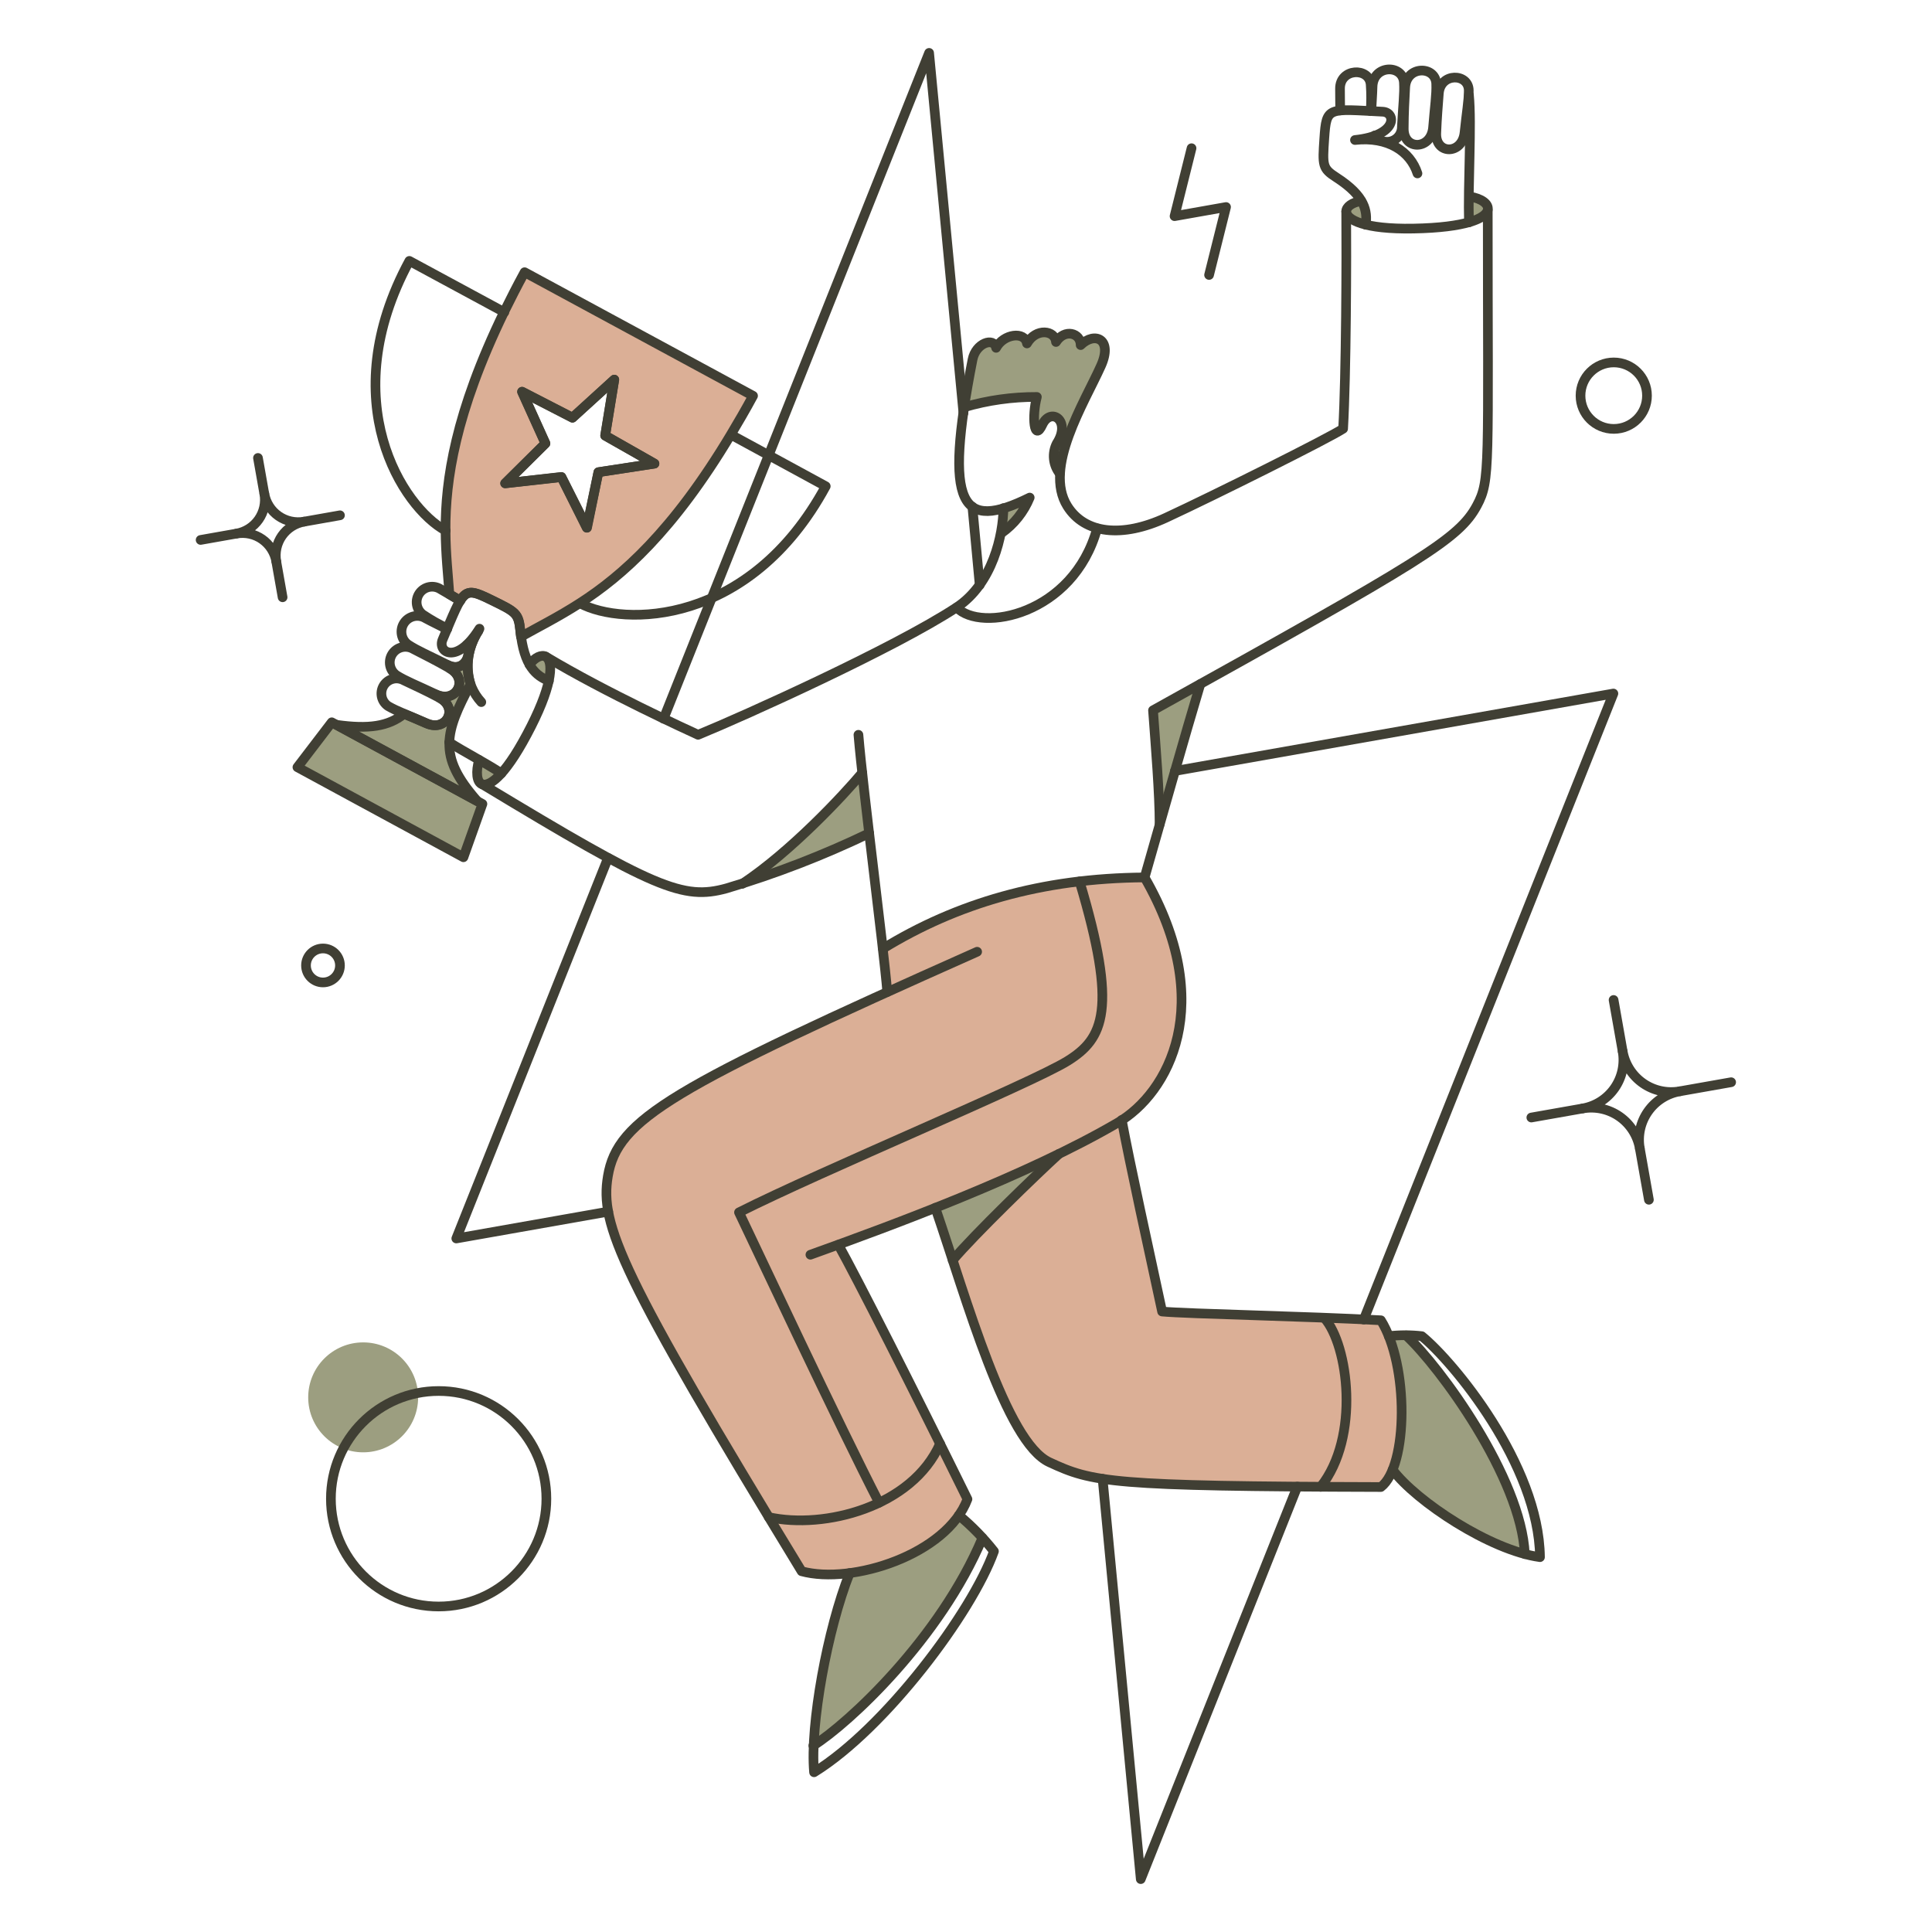 <svg xmlns="http://www.w3.org/2000/svg" fill="none" viewBox="-0.5 -0.5 200 200" id="Success--Streamline-Bangalore.svg"><desc>Success Streamline Illustration: https://streamlinehq.com</desc><g id="Interface-Success-01"><g id="color 2"><path id="Vector" fill="#dbaf96" d="M142.471 136.195c-7.383 -0.398 -20.162 -0.674 -22.686 -0.907 -1.298 -5.952 -3.39 -15.378 -4.219 -19.8 0.014 -0.009 0.028 -0.018 0.041 -0.028 5.123 -3.308 9.717 -12.364 2.363 -25.125 -9.8 0.083 -18.79 2.282 -27.072 7.373 0.208 1.872 0.378 3.46 0.473 4.499 -23.537 10.646 -28.074 13.782 -28.944 19.056 -1.01 6.16 4.358 14.955 20.058 40.873 5.97 1.393 15.063 -2.02 17.166 -7.449 -2.402 -4.853 -10.736 -21.645 -13.366 -26.335 7.087 -2.587 15.323 -5.796 22.117 -9.065 -2.778 2.673 -8.299 8.296 -10.301 10.672 2.911 8.885 6.314 19.204 10.001 20.909 4.305 1.99 6.289 2.571 34.35 2.571 3.221 -2.888 2.499 -13.06 0.019 -17.244Z" stroke-width="1"></path><path id="Vector_2" fill="#dbaf96" d="M53.807 27.68c-0.775 1.418 -1.475 2.798 -2.117 4.102 -5.085 10.492 -6.087 17.43 -6.069 22.61 0.019 2.552 0.265 4.67 0.398 6.598v0.019c0.359 0.208 0.697 0.416 1.115 0.662 0.756 -1.194 1.38 -0.964 3.233 -0.057 2.552 1.248 2.798 1.361 2.985 3.157 0.019 0.227 0.038 0.435 0.076 0.643 1.777 -1.002 3.8 -2.004 6.106 -3.482 4.367 -2.817 9.623 -7.43 15.616 -17.43 0.756 -1.267 1.531 -2.587 2.306 -4.027L53.807 27.68Zm7.638 20.701L60.234 54.128 57.611 48.872l-5.823 0.662 4.179 -4.14 -2.42 -5.35 5.218 2.687 4.329 -3.932 -0.945 5.804 5.104 2.892 -5.809 0.887Z" stroke-width="1"></path></g><g id="color 1"><path id="Vector_3" fill="#9c9e80" d="M151.545 19.891c-0.019 0.945 -0.019 1.853 0 2.647 1.267 -0.378 1.853 -0.832 1.947 -1.286 0.173 -0.816 -1.414 -1.468 -1.947 -1.361Z" stroke-width="1"></path><path id="Vector_4" fill="#9c9e80" d="M145.061 137.745c-0.599 -0.015 -1.197 0.016 -1.791 0.095 1.664 4.121 1.758 10.511 0.398 13.838 2.189 2.93 8.656 7.354 13.687 8.696 -0.365 -7.902 -8.816 -19.415 -12.294 -22.629Z" stroke-width="1"></path><path id="Vector_5" fill="#9c9e80" d="M140.429 20.307c-0.323 -0.009 -1.592 0.243 -1.592 1.115 0 0.473 0.586 1.002 2.023 1.361 0.155 -0.85 0.002 -1.728 -0.431 -2.477Z" stroke-width="1"></path><path id="Vector_6" fill="#9c9e80" d="M118.859 73.033c0.265 3.913 0.681 8.583 0.681 11.816 1.437 -5.048 3.195 -11.154 4.216 -14.538l-4.896 2.722Z" stroke-width="1"></path><path id="Vector_7" fill="#9c9e80" d="M111.353 35.223c0 -1.286 -1.664 -1.72 -2.552 -0.321 -0.076 -1.21 -2.042 -1.492 -3.006 0.151 -0.208 -1.304 -2.42 -1.021 -3.195 0.454 -0.227 -1.153 -2.117 -0.51 -2.439 1.21 -0.34 1.815 -0.643 3.46 -0.851 4.934 2.443 -0.718 4.978 -1.075 7.524 -1.059 -0.529 2.004 -0.298 4.707 0.567 2.874 0.851 -1.834 3.025 -0.454 1.492 1.947 -0.247 0.497 -0.348 1.054 -0.292 1.606 0.058 0.552 0.27 1.077 0.613 1.513 0.227 -3.951 3.289 -9.074 4.235 -11.154 1.287 -2.817 -0.661 -3.573 -2.097 -2.155Z" stroke-width="1"></path><path id="Vector_8" fill="#9c9e80" d="M96.305 124.53c0.567 1.683 1.172 3.516 1.791 5.426 2.231 -2.647 8.677 -8.904 11.003 -11.003 -4.06 1.985 -8.504 3.894 -12.794 5.577Z" stroke-width="1"></path><path id="Vector_9" fill="#9c9e80" d="M103.381 52.124c-0.015 0.862 -0.098 1.722 -0.246 2.571 1.308 -0.922 2.325 -2.2 2.93 -3.682 -0.865 0.439 -1.762 0.811 -2.685 1.11Z" stroke-width="1"></path><path id="Vector_10" fill="#9c9e80" d="M98.763 156.366c0.9 0.698 1.724 1.491 2.458 2.363 -4.386 10.398 -13.782 19.151 -17.487 21.476 0.37 -6.105 1.631 -12.124 3.743 -17.865 4.254 -0.567 9.039 -2.722 11.286 -5.974Z" stroke-width="1"></path><path id="Vector_11" fill="#9c9e80" d="M88.762 79.501c-1.947 2.344 -7.354 8.148 -12.421 11.494 4.492 -1.451 8.881 -3.201 13.139 -5.239 -0.265 -2.231 -0.51 -4.386 -0.718 -6.256Z" stroke-width="1"></path><path id="Vector_12" fill="#9c9e80" d="M56 67.475c-0.416 -0.246 -1.134 0.057 -1.664 0.832 0.435 0.782 1.139 1.379 1.981 1.683 0.306 -1.475 0.1 -2.269 -0.317 -2.514Z" stroke-width="1"></path><path id="Vector_13" fill="#9c9e80" d="M51.406 79.555c-0.87 0.983 -1.532 1.269 -1.966 1.134 -0.606 -0.187 -0.681 -1.323 -0.321 -2.514 0.775 0.454 1.55 0.907 2.288 1.38Z" stroke-width="1"></path><path id="Vector_14" fill="#9c9e80" d="M37.095 149.844c3.143 0 5.69 -2.548 5.69 -5.69 0 -3.143 -2.548 -5.69 -5.69 -5.69s-5.69 2.547 -5.69 5.69c0 3.142 2.548 5.69 5.69 5.69Z" stroke-width="1"></path><path id="Vector_15" fill="#9c9e80" d="M46.018 76.379c0.038 -1.72 0.851 -3.554 2.189 -6.05 -0.278 -0.923 -0.349 -1.895 -0.207 -2.848 0.142 -0.953 0.494 -1.863 1.029 -2.664 -0.339 0.524 -0.734 1.011 -1.178 1.45 0.567 1.153 -0.359 2.911 -2.004 2.08l0.227 0.359c2.004 1.134 0.681 3.705 -1.456 2.687l0.398 0.359c1.966 1.04 0.737 3.554 -1.38 2.628 -0.926 -0.416 -1.683 -0.718 -2.306 -0.983 -1.626 1.304 -3.649 1.607 -7.014 1.134l14.595 7.902c-2.081 -2.367 -2.95 -4.144 -2.893 -6.054Z" stroke-width="1"></path><path id="Vector_16" fill="#9c9e80" d="m33.828 74.272 -3.554 4.651 17.185 9.32 1.966 -5.52 -15.597 -8.451Z" stroke-width="1"></path></g><g id="outlines"><path id="Vector_17" stroke="#403f34" stroke-linecap="round" stroke-linejoin="round" d="M51.406 79.555c-1.791 -1.172 -3.857 -2.212 -5.407 -3.214" stroke-width="1"></path><path id="Vector_18" stroke="#403f34" stroke-linecap="round" stroke-linejoin="round" d="M99.235 42.256 95.681 4.975 68.193 73.903" stroke-width="1"></path><path id="Vector_19" stroke="#403f34" stroke-linecap="round" stroke-linejoin="round" d="m100.918 60.064 -0.756 -8.11" stroke-width="1"></path><path id="Vector_20" stroke="#403f34" stroke-linecap="round" stroke-linejoin="round" d="m140.675 136.1 25.843 -64.806 -45.391 8.016" stroke-width="1"></path><path id="Vector_21" stroke="#403f34" stroke-linecap="round" stroke-linejoin="round" d="M113.641 152.585 117.592 194.025l16.202 -40.627" stroke-width="1"></path><path id="Vector_22" stroke="#403f34" stroke-linecap="round" stroke-linejoin="round" d="m62.446 88.308 -15.71 39.398 15.729 -2.779" stroke-width="1"></path><path id="Vector_23" stroke="#403f34" stroke-linecap="round" stroke-linejoin="round" d="m51.708 31.82 -9.831 -5.312c-7.861 14.519 -0.681 25.522 3.762 27.923" stroke-width="1"></path><path id="Vector_24" stroke="#403f34" stroke-linecap="round" stroke-linejoin="round" d="m57.625 48.891 -5.823 0.643 4.159 -4.121 -2.42 -5.35 5.218 2.685 4.329 -3.951 -0.945 5.785 5.104 2.911 -5.804 0.889 -1.172 5.747 -2.647 -5.237Z" stroke-width="1"></path><path id="Vector_25" stroke="#403f34" stroke-linecap="round" stroke-linejoin="round" d="m75.216 44.526 9.765 5.31C77.112 64.356 63.978 64.356 59.554 61.955" stroke-width="1"></path><path id="Vector_26" stroke="#403f34" stroke-linecap="round" stroke-linejoin="round" d="M44.908 165.803c6.16 0 11.153 -4.993 11.153 -11.153s-4.993 -11.153 -11.153 -11.153c-6.16 0 -11.153 4.993 -11.153 11.153s4.993 11.153 11.153 11.153Z" stroke-width="1"></path><path id="Vector_27" stroke="#403f34" stroke-linecap="round" stroke-linejoin="round" d="M166.556 43.9c1.9 0 3.441 -1.54 3.441 -3.441 0 -1.9 -1.54 -3.441 -3.441 -3.441 -1.9 0 -3.441 1.54 -3.441 3.441 0 1.9 1.54 3.441 3.441 3.441Z" stroke-width="1"></path><path id="Vector_28" stroke="#403f34" stroke-linecap="round" stroke-linejoin="round" d="M32.935 101.201c0.971 0 1.758 -0.787 1.758 -1.758 0 -0.971 -0.787 -1.758 -1.758 -1.758 -0.971 0 -1.758 0.787 -1.758 1.758 0 0.971 0.787 1.758 1.758 1.758Z" stroke-width="1"></path><path id="Vector_29" stroke="#403f34" stroke-linecap="round" stroke-linejoin="round" d="m122.848 14.843 -1.758 7.033 5.331 -0.945 -1.758 7.033" stroke-width="1"></path><path id="Vector_30" stroke="#403f34" stroke-linecap="round" stroke-linejoin="round" d="M44.6 71.369c2.139 1.015 3.458 -1.547 1.456 -2.687 -1.492 -0.849 -2.571 -1.381 -3.781 -2.004 -0.36 -0.208 -0.787 -0.269 -1.192 -0.171 -0.404 0.099 -0.755 0.349 -0.979 0.7 -0.224 0.351 -0.304 0.774 -0.224 1.183 0.08 0.408 0.315 0.77 0.656 1.01 0.963 0.608 2.101 1.037 4.065 1.968Z" stroke-width="1"></path><path id="Vector_31" stroke="#403f34" stroke-linecap="round" stroke-linejoin="round" d="M47.152 61.69c-0.756 -0.454 -1.302 -0.76 -2.042 -1.194 -0.349 -0.228 -0.773 -0.311 -1.182 -0.232 -0.409 0.079 -0.771 0.315 -1.009 0.656 -0.238 0.342 -0.335 0.763 -0.268 1.174 0.067 0.411 0.291 0.78 0.625 1.029 0.809 0.54 1.655 1.02 2.533 1.437" stroke-width="1"></path><path id="Vector_32" stroke="#403f34" stroke-linecap="round" stroke-linejoin="round" d="M43.655 74.375c2.098 0.926 3.326 -1.585 1.361 -2.628 -1.457 -0.773 -2.536 -1.261 -3.705 -1.815 -0.353 -0.198 -0.769 -0.252 -1.16 -0.149 -0.392 0.102 -0.728 0.353 -0.939 0.698 -0.211 0.345 -0.279 0.759 -0.191 1.154 0.088 0.395 0.326 0.74 0.664 0.963 0.945 0.547 2.042 0.926 3.97 1.777Z" stroke-width="1"></path><path id="Vector_33" stroke="#403f34" stroke-linecap="round" stroke-linejoin="round" d="M45.77 64.639c-0.775 -0.416 -1.46 -0.729 -2.212 -1.134 -0.361 -0.224 -0.795 -0.299 -1.21 -0.209 -0.415 0.09 -0.779 0.338 -1.015 0.692 -0.236 0.354 -0.325 0.785 -0.248 1.203 0.077 0.418 0.313 0.79 0.658 1.037 0.982 0.645 2.102 1.107 4.079 2.098 1.648 0.825 2.571 -0.926 2.004 -2.08" stroke-width="1"></path><path id="Vector_34" stroke="#403f34" stroke-linecap="round" stroke-linejoin="round" d="M54.317 68.307c0.548 -0.775 1.263 -1.071 1.683 -0.832 0.749 0.428 0.812 2.609 -1.512 7.203 -2.478 4.896 -4.217 6.28 -5.067 6.012 -0.587 -0.186 -0.681 -1.342 -0.321 -2.514" stroke-width="1"></path><path id="Vector_35" stroke="#403f34" stroke-linecap="round" stroke-linejoin="round" d="M56.317 69.989c-1.286 -0.529 -2.587 -1.474 -2.949 -5.218 -0.176 -1.791 -0.434 -1.911 -2.985 -3.157 -2.985 -1.458 -2.817 -1.194 -5.067 4.102 -0.553 1.302 1.475 2.647 3.819 -1.134 -1.834 2.892 -1.492 5.771 0.189 7.6" stroke-width="1"></path><path id="Vector_36" stroke="#403f34" stroke-linecap="round" stroke-linejoin="round" d="M147.857 12.669c-0.187 2.363 -3.054 2.439 -3.044 0.151 0.007 -1.701 0.08 -2.911 0.151 -4.273 0.119 -2.269 3.145 -2.25 3.214 -0.378 0.044 1.134 -0.147 2.325 -0.321 4.499Z" stroke-width="1"></path><path id="Vector_37" stroke="#403f34" stroke-linecap="round" stroke-linejoin="round" d="M138.236 10.932c-0.019 -0.832 -0.006 -1.439 -0.019 -2.233 -0.035 -2.155 3.036 -2.253 3.176 -0.454 0.065 0.919 0.065 1.841 0 2.76" stroke-width="1"></path><path id="Vector_38" stroke="#403f34" stroke-linecap="round" stroke-linejoin="round" d="M151.111 13.218c-0.237 2.307 -3.016 2.306 -2.93 0.076 0.064 -1.645 0.167 -2.817 0.265 -4.121 0.164 -2.189 3.1 -2.098 3.1 -0.298 0 1.093 -0.219 2.247 -0.435 4.344Z" stroke-width="1"></path><path id="Vector_39" stroke="#403f34" stroke-linecap="round" stroke-linejoin="round" d="M141.469 10.987c0.019 -0.889 0.094 -1.645 0.113 -2.496 0.054 -2.306 3.133 -2.344 3.252 -0.454 0.073 1.153 -0.095 2.363 -0.208 4.577 0.007 0.33 -0.092 0.654 -0.283 0.923 -0.192 0.269 -0.465 0.47 -0.779 0.572 -0.313 0.102 -0.653 0.1 -0.965 -0.006 -0.313 -0.106 -0.583 -0.31 -0.771 -0.581" stroke-width="1"></path><path id="Vector_40" stroke="#403f34" stroke-linecap="round" stroke-linejoin="round" d="M140.41 20.307c-0.945 0.151 -1.55 0.605 -1.55 1.078 0 0.851 1.834 1.869 6.957 1.777 5.445 -0.1 7.507 -1.059 7.694 -1.928 0.134 -0.624 -0.662 -1.194 -1.853 -1.38" stroke-width="1"></path><path id="Vector_41" stroke="#403f34" stroke-linecap="round" stroke-linejoin="round" d="M140.883 22.765c0.17 -1.38 -0.007 -2.939 -3.044 -4.896 -1.459 -0.94 -1.438 -1.229 -1.248 -4.046 0.225 -3.327 0.36 -3.047 6.05 -2.76 1.399 0.071 1.55 2.477 -2.874 2.93 3.403 -0.378 5.728 1.172 6.468 3.46" stroke-width="1"></path><path id="Vector_42" stroke="#403f34" stroke-linecap="round" stroke-linejoin="round" d="M151.564 22.519c-0.113 -3.894 0.298 -10.171 0 -13.196" stroke-width="1"></path><path id="Vector_43" stroke="#403f34" stroke-linecap="round" stroke-linejoin="round" d="M138.86 21.403c0.038 4.726 0 16.825 -0.321 22.478 -1.492 0.983 -13.27 6.865 -18.319 9.207 -4.57 2.12 -8.434 1.682 -10.234 -1.2 -2.487 -3.98 1.76 -10.673 3.482 -14.51 1.267 -2.817 -0.662 -3.573 -2.098 -2.155 0 -1.267 -1.664 -1.72 -2.552 -0.321 -0.095 -1.21 -2.061 -1.492 -3.006 0.151 -0.227 -1.286 -2.42 -1.002 -3.195 0.454 -0.227 -1.134 -2.104 -0.497 -2.439 1.21 -3.002 15.284 -1.194 17.81 5.917 14.292 -0.605 1.482 -1.622 2.759 -2.93 3.682" stroke-width="1"></path><path id="Vector_44" stroke="#403f34" stroke-linecap="round" stroke-linejoin="round" d="M153.512 21.252c0 26.637 0.29 27.945 -1.115 30.569 -1.864 3.482 -5.539 5.653 -33.537 21.211 0.284 3.913 0.681 8.583 0.681 11.816" stroke-width="1"></path><path id="Vector_45" stroke="#403f34" stroke-linecap="round" stroke-linejoin="round" d="M56 67.475c6.239 3.743 14.708 7.6 15.767 8.091 4.726 -1.928 20.359 -8.983 26.765 -13.196 3.742 -2.46 4.821 -7.543 4.84 -10.265" stroke-width="1"></path><path id="Vector_46" stroke="#403f34" stroke-linecap="round" stroke-linejoin="round" d="M98.536 62.387c2.477 2.609 12.061 0.796 14.538 -8.186" stroke-width="1"></path><path id="Vector_47" stroke="#403f34" stroke-linecap="round" stroke-linejoin="round" d="M99.311 41.651c2.444 -0.715 4.978 -1.071 7.524 -1.059 -0.529 2.023 -0.298 4.745 0.567 2.874 0.866 -1.872 3.034 -0.429 1.492 1.947 -0.251 0.496 -0.354 1.054 -0.297 1.607 0.057 0.553 0.272 1.078 0.618 1.513" stroke-width="1"></path><path id="Vector_48" stroke="#403f34" stroke-linecap="round" stroke-linejoin="round" d="M83.393 129.389c8.545 -3.063 22.539 -8.237 31.817 -13.668 5.258 -3.078 10.322 -12.288 2.779 -25.389 1.418 -4.975 4.329 -15.237 5.771 -20.02" stroke-width="1"></path><path id="Vector_49" stroke="#403f34" stroke-linecap="round" stroke-linejoin="round" d="M100.653 98.025C68.968 112.129 63.417 115.343 62.427 121.26c-0.845 5.049 1.304 10.114 20.058 40.895 5.218 1.418 15.011 -1.739 17.166 -7.463 -5.634 -11.443 -11.494 -22.985 -13.366 -26.335" stroke-width="1"></path><path id="Vector_50" stroke="#403f34" stroke-linecap="round" stroke-linejoin="round" d="M96.324 124.53c3.252 9.49 7.316 24.255 11.797 26.335s6.22 2.495 34.328 2.571c2.817 -2.155 2.911 -12.61 0 -17.26 -7.463 -0.416 -19.983 -0.662 -22.648 -0.907 -1.304 -6.05 -3.383 -15.522 -4.179 -19.831" stroke-width="1"></path><path id="Vector_51" stroke="#403f34" stroke-linecap="round" stroke-linejoin="round" d="M98.763 156.366c1.338 1.109 2.555 2.358 3.63 3.724 -2.269 6.333 -11.244 18.319 -18.621 22.875 -0.435 -4.896 1.38 -14.803 3.686 -20.625" stroke-width="1"></path><path id="Vector_52" stroke="#403f34" stroke-linecap="round" stroke-linejoin="round" d="M136.592 135.93c2.495 2.798 3.724 12.345 -0.378 17.487" stroke-width="1"></path><path id="Vector_53" stroke="#403f34" stroke-linecap="round" stroke-linejoin="round" d="M79.083 156.555c5.747 1.267 14.825 -1.04 17.733 -7.6" stroke-width="1"></path><path id="Vector_54" stroke="#403f34" stroke-linecap="round" stroke-linejoin="round" d="M83.695 180.205c3.668 -2.306 13.12 -11.078 17.506 -21.492" stroke-width="1"></path><path id="Vector_55" stroke="#403f34" stroke-linecap="round" stroke-linejoin="round" d="M143.265 137.82c1.136 -0.132 2.286 -0.132 3.422 0 3.195 2.587 12.118 13.29 12.232 22.875 -5.142 -0.697 -12.799 -5.766 -15.256 -9.037" stroke-width="1"></path><path id="Vector_56" stroke="#403f34" stroke-linecap="round" stroke-linejoin="round" d="M145.061 137.745c3.482 3.214 11.91 14.726 12.288 22.629" stroke-width="1"></path><path id="Vector_57" stroke="#403f34" stroke-linecap="round" stroke-linejoin="round" d="M88.365 75.566c0.492 5.879 2.587 21.816 2.985 26.618" stroke-width="1"></path><path id="Vector_58" stroke="#403f34" stroke-linecap="round" stroke-linejoin="round" d="M117.989 90.331c-10.7 0.076 -19.51 2.722 -27.091 7.373" stroke-width="1"></path><path id="Vector_59" stroke="#403f34" stroke-linecap="round" stroke-linejoin="round" d="M90.501 155.062c-4.121 -7.997 -12.666 -26.24 -14.5 -30.059 8.545 -4.31 30.267 -13.347 34.01 -15.672 3.743 -2.325 5.218 -5.312 1.248 -18.584" stroke-width="1"></path><path id="Vector_60" stroke="#403f34" stroke-linecap="round" stroke-linejoin="round" d="M49.44 80.694C67.343 91.522 70.217 92.696 74.697 91.465c5.072 -1.508 10.015 -3.417 14.784 -5.709" stroke-width="1"></path><path id="Vector_61" stroke="#403f34" stroke-linecap="round" stroke-linejoin="round" d="M76.341 90.993c5.05 -3.346 10.473 -9.169 12.421 -11.492" stroke-width="1"></path><path id="Vector_62" stroke="#403f34" stroke-linecap="round" stroke-linejoin="round" d="M98.12 129.956c2.231 -2.647 8.677 -8.885 11.003 -11.003" stroke-width="1"></path><path id="Vector_63" stroke="#403f34" stroke-linecap="round" stroke-linejoin="round" d="m26.205 46.906 0.656 3.706" stroke-width="1"></path><path id="Vector_64" stroke="#403f34" stroke-linecap="round" stroke-linejoin="round" d="m34.693 52.843 -3.706 0.656" stroke-width="1"></path><path id="Vector_65" stroke="#403f34" stroke-linecap="round" stroke-linejoin="round" d="m28.755 61.331 -0.656 -3.706" stroke-width="1"></path><path id="Vector_66" stroke="#403f34" stroke-linecap="round" stroke-linejoin="round" d="m20.268 55.394 3.708 -0.656" stroke-width="1"></path><path id="Vector_67" stroke="#403f34" stroke-linecap="round" stroke-linejoin="round" d="M30.986 53.499c-0.46 0.081 -0.932 0.071 -1.388 -0.03 -0.456 -0.101 -0.888 -0.291 -1.271 -0.559 -0.383 -0.268 -0.709 -0.609 -0.96 -1.003 -0.251 -0.394 -0.422 -0.834 -0.502 -1.294 0.082 0.46 0.073 0.933 -0.028 1.389 -0.101 0.457 -0.29 0.889 -0.558 1.272 -0.268 0.383 -0.609 0.71 -1.004 0.961 -0.395 0.251 -0.835 0.422 -1.295 0.503 0.46 -0.082 0.932 -0.072 1.389 0.028 0.457 0.101 0.889 0.291 1.272 0.559 0.383 0.268 0.709 0.609 0.96 1.004 0.251 0.394 0.422 0.835 0.502 1.295 -0.082 -0.46 -0.072 -0.932 0.028 -1.388 0.101 -0.456 0.29 -0.889 0.558 -1.272 0.268 -0.383 0.609 -0.71 1.003 -0.961 0.394 -0.251 0.834 -0.422 1.294 -0.503v0Z" stroke-width="1"></path><path id="Vector_68" stroke="#403f34" stroke-linecap="round" stroke-linejoin="round" d="m166.537 103.016 0.939 5.315" stroke-width="1"></path><path id="Vector_69" stroke="#403f34" stroke-linecap="round" stroke-linejoin="round" d="m178.707 111.531 -5.315 0.939" stroke-width="1"></path><path id="Vector_70" stroke="#403f34" stroke-linecap="round" stroke-linejoin="round" d="m170.194 123.7 -0.94 -5.315" stroke-width="1"></path><path id="Vector_71" stroke="#403f34" stroke-linecap="round" stroke-linejoin="round" d="m158.023 115.186 5.318 -0.939" stroke-width="1"></path><path id="Vector_72" stroke="#403f34" stroke-linecap="round" stroke-linejoin="round" d="M173.392 112.47c-0.661 0.117 -1.337 0.103 -1.992 -0.041 -0.655 -0.144 -1.275 -0.417 -1.824 -0.801 -0.55 -0.384 -1.018 -0.874 -1.378 -1.439 -0.36 -0.566 -0.606 -1.197 -0.721 -1.858 0.117 0.66 0.104 1.336 -0.04 1.992 -0.144 0.655 -0.416 1.275 -0.8 1.824 -0.384 0.549 -0.874 1.018 -1.439 1.378 -0.565 0.36 -1.196 0.605 -1.857 0.721 0.66 -0.117 1.337 -0.103 1.991 0.041 0.655 0.144 1.275 0.417 1.824 0.801 0.549 0.384 1.018 0.874 1.377 1.439 0.36 0.566 0.605 1.197 0.72 1.858 -0.117 -0.661 -0.103 -1.337 0.041 -1.992 0.144 -0.655 0.417 -1.275 0.801 -1.824 0.384 -0.55 0.874 -1.018 1.439 -1.378 0.566 -0.36 1.197 -0.606 1.858 -0.721v0Z" stroke-width="1"></path><path id="Vector_73" stroke="#403f34" stroke-linejoin="round" d="M53.807 27.68c-0.775 1.418 -1.475 2.798 -2.117 4.102 -5.085 10.492 -6.087 17.43 -6.069 22.61 0.019 2.552 0.265 4.67 0.398 6.598v0.019c0.359 0.208 0.697 0.416 1.115 0.662 0.756 -1.194 1.38 -0.964 3.233 -0.057 2.552 1.248 2.798 1.361 2.985 3.157 0.019 0.227 0.038 0.435 0.076 0.643 1.777 -1.002 3.8 -2.004 6.106 -3.482 4.367 -2.817 9.623 -7.43 15.616 -17.43 0.756 -1.267 1.531 -2.587 2.306 -4.027L53.807 27.68Zm7.638 20.701L60.234 54.128 57.611 48.872l-5.823 0.662 4.179 -4.14 -2.42 -5.35 5.218 2.687 4.329 -3.932 -0.945 5.804 5.104 2.892 -5.809 0.887Z" stroke-width="1"></path><path id="Vector_74" stroke="#403f34" stroke-linejoin="round" d="M46.018 76.379c0.038 -1.72 0.851 -3.554 2.189 -6.05 -0.278 -0.923 -0.349 -1.895 -0.207 -2.848 0.142 -0.953 0.494 -1.863 1.029 -2.664 -0.339 0.524 -0.734 1.011 -1.178 1.45 0.567 1.153 -0.359 2.911 -2.004 2.08l0.227 0.359c2.004 1.134 0.681 3.705 -1.456 2.687l0.398 0.359c1.966 1.04 0.737 3.554 -1.38 2.628 -0.926 -0.416 -1.683 -0.718 -2.306 -0.983 -1.626 1.304 -3.649 1.607 -7.014 1.134l14.595 7.902c-2.081 -2.367 -2.95 -4.144 -2.893 -6.054Z" stroke-width="1"></path><path id="Vector_75" stroke="#403f34" stroke-linejoin="round" d="m33.843 74.272 -3.554 4.651 17.185 9.32 1.966 -5.52 -15.597 -8.451Z" stroke-width="1"></path></g></g></svg>